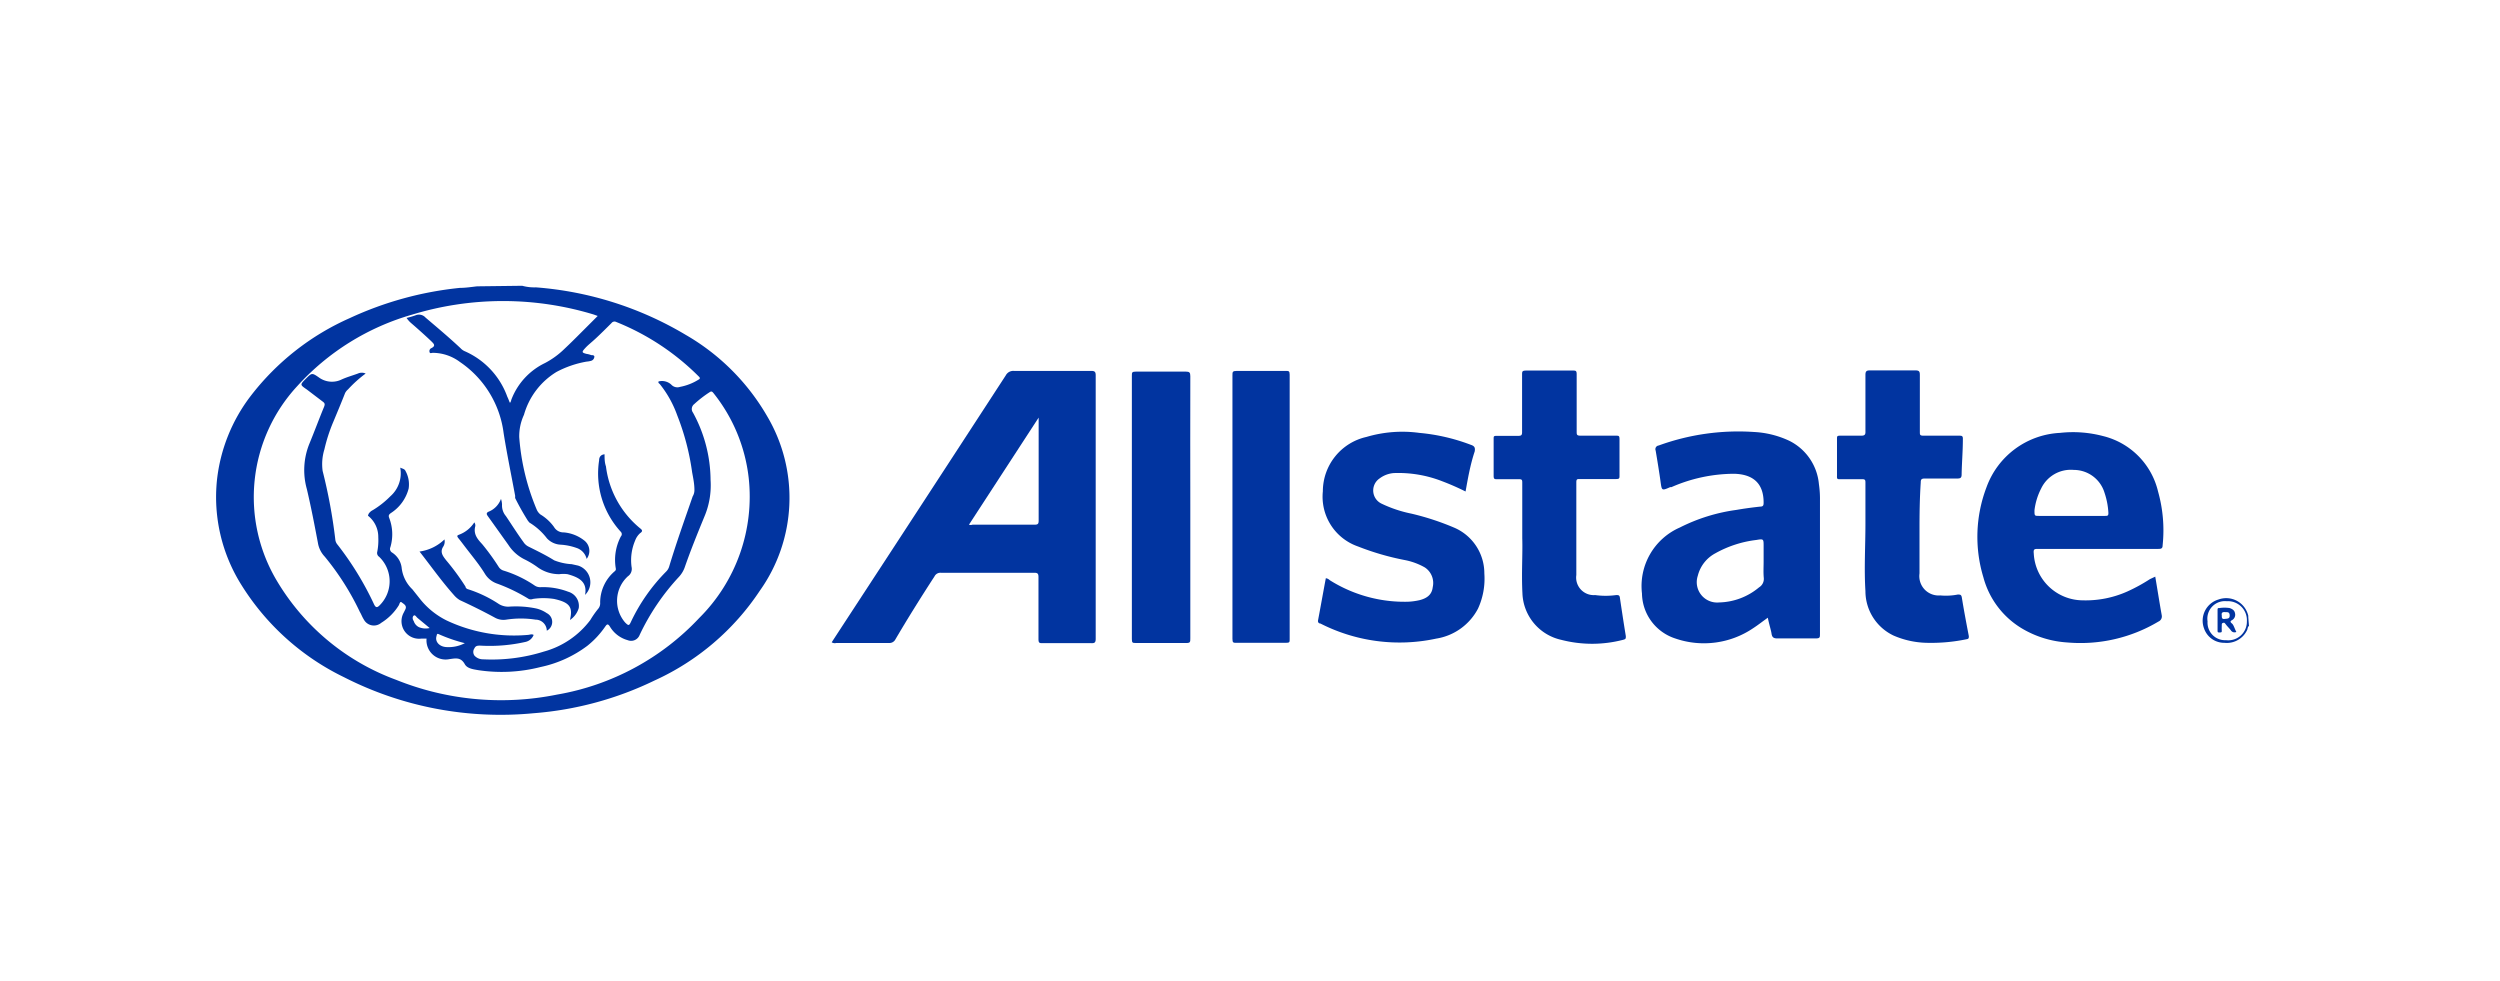 <?xml version="1.0" encoding="UTF-8"?> <svg xmlns="http://www.w3.org/2000/svg" id="Layer_1" data-name="Layer 1" viewBox="0 0 142.42 55.88"><defs><style>.cls-1{fill:#0134a0;}</style></defs><path class="cls-1" d="M29.75,16.28a2.6,2.6,0,0,0,.78.09,19.54,19.54,0,0,1,8.54,2.71,12.67,12.67,0,0,1,4.65,4.66,9.13,9.13,0,0,1-.44,9.92,14.28,14.28,0,0,1-6,5.11,19.13,19.13,0,0,1-6.87,1.86,19.63,19.63,0,0,1-10.83-2.06,14.15,14.15,0,0,1-5.81-5.22,9.41,9.41,0,0,1-1.41-6,9.59,9.59,0,0,1,1.92-4.79,14.52,14.52,0,0,1,5.65-4.44,19.56,19.56,0,0,1,6.27-1.72c.35,0,.7-.06,1-.09,0,0,.09,0,.11,0ZM34.05,18l-.22-.08a17.74,17.74,0,0,0-10.34,0A14.07,14.07,0,0,0,16.93,22a9.31,9.31,0,0,0-1.15,11.1,13.19,13.19,0,0,0,6.79,5.63,16,16,0,0,0,9.16.84,14.45,14.45,0,0,0,8.1-4.36,9.75,9.75,0,0,0,2.82-8,9.41,9.41,0,0,0-2-4.81c-.07-.09-.12-.13-.22-.06a6.45,6.45,0,0,0-.88.68.35.35,0,0,0-.07.49,8.09,8.09,0,0,1,1,3.84,4.57,4.57,0,0,1-.36,2.1c-.41,1-.78,1.91-1.12,2.89a1.59,1.59,0,0,1-.31.51,13,13,0,0,0-2.25,3.32.52.52,0,0,1-.68.3,1.71,1.71,0,0,1-1-.75c-.14-.24-.2-.14-.3,0a5.07,5.07,0,0,1-1,1.07A6.76,6.76,0,0,1,30.79,38a8.94,8.94,0,0,1-3.53.18c-.29-.05-.64-.09-.78-.34-.23-.41-.51-.34-.88-.29a1.09,1.09,0,0,1-1.3-1.17H24A1,1,0,0,1,23,34.9l.09-.18c.11-.22-.09-.31-.2-.4s-.13.1-.17.16a3.07,3.07,0,0,1-1,1,.65.65,0,0,1-1-.2c-.09-.14-.14-.29-.22-.42a15.13,15.13,0,0,0-2-3.15,1.48,1.48,0,0,1-.39-.79c-.19-1-.38-2-.63-3.06a4,4,0,0,1,.14-2.57c.29-.7.55-1.41.84-2.11.05-.13.06-.2-.06-.29l-.92-.7c-.39-.27-.4-.27-.06-.61s.35-.35.73-.09a1.26,1.26,0,0,0,1.33.12c.29-.13.61-.22.91-.33a.53.53,0,0,1,.44,0,7,7,0,0,0-1,.9.71.71,0,0,0-.17.21c-.22.56-.45,1.11-.68,1.66a9.34,9.34,0,0,0-.5,1.55,2.86,2.86,0,0,0-.1,1.23,30.25,30.25,0,0,1,.72,3.89.53.53,0,0,0,.13.31,17.6,17.6,0,0,1,2.09,3.42c.08.15.15.18.28.06a1.93,1.93,0,0,0,0-2.79.26.26,0,0,1-.11-.28,3.4,3.4,0,0,0,.06-.84A1.53,1.53,0,0,0,21,29.41c-.08-.06,0-.09,0-.14a.6.6,0,0,1,.24-.21,5.1,5.1,0,0,0,1-.79,1.74,1.74,0,0,0,.56-1.63c.12.06.25.07.3.19a1.57,1.57,0,0,1,.18,1,2.36,2.36,0,0,1-1,1.39c-.1.07-.17.13-.11.28a2.59,2.59,0,0,1,.07,1.67.24.24,0,0,0,.1.31,1.2,1.2,0,0,1,.54.85,2,2,0,0,0,.61,1.24l.39.49a4.46,4.46,0,0,0,1.57,1.29,9,9,0,0,0,4.61.82c.11,0,.22-.07.34,0a.64.64,0,0,1-.47.4,9.25,9.25,0,0,1-2.57.21c-.14,0-.26,0-.33.15a.36.36,0,0,0,0,.42.65.65,0,0,0,.49.21,9.9,9.9,0,0,0,3.46-.44,4.93,4.93,0,0,0,2.65-1.8,5.47,5.47,0,0,1,.44-.63.48.48,0,0,0,.12-.36A2.34,2.34,0,0,1,35,32.56c.06-.05.1-.09.08-.18a2.86,2.86,0,0,1,.29-1.82.19.19,0,0,0,0-.26,4.91,4.91,0,0,1-1.24-4.07c0-.21.11-.33.31-.35,0,.23,0,.46.08.69a5.42,5.42,0,0,0,1.95,3.53c.13.1.15.17,0,.27a1.06,1.06,0,0,0-.29.43,2.85,2.85,0,0,0-.2,1.5.51.51,0,0,1-.21.53,1.89,1.89,0,0,0-.16,2.63c.2.2.23.2.35-.07a10.36,10.36,0,0,1,2-2.84.67.67,0,0,0,.16-.27c.4-1.33.87-2.64,1.34-4a.69.69,0,0,0,.1-.37c0-.34-.07-.68-.13-1a14,14,0,0,0-.85-3.25,6.14,6.14,0,0,0-1-1.79s-.11-.06-.06-.14a.78.78,0,0,1,.72.18.47.47,0,0,0,.5.13,3.07,3.07,0,0,0,1.05-.41c.11-.06.1-.11,0-.2a14,14,0,0,0-4.69-3.09.21.21,0,0,0-.26.06c-.29.29-.58.58-.88.86s-.45.38-.64.59-.17.24.09.31a1.19,1.19,0,0,1,.27.07c.06,0,.18,0,.18.09a.26.26,0,0,1-.17.23,1.28,1.28,0,0,1-.27.05,5.75,5.75,0,0,0-1.72.59,4.19,4.19,0,0,0-1.85,2.44,2.89,2.89,0,0,0-.27,1.28,13.08,13.08,0,0,0,1,4.13.71.71,0,0,0,.21.27,2.62,2.62,0,0,1,.77.71.62.62,0,0,0,.56.31,2.18,2.18,0,0,1,1.15.45.75.75,0,0,1,.15,1.06.87.87,0,0,0-.59-.63,3.28,3.28,0,0,0-.88-.18,1.14,1.14,0,0,1-.79-.36,3.63,3.63,0,0,0-1-.9s-.06-.07-.09-.11a14.51,14.51,0,0,1-.72-1.28.42.42,0,0,1,0-.12c-.22-1.19-.47-2.39-.66-3.59a5.77,5.77,0,0,0-2.49-4.05,2.6,2.6,0,0,0-1.54-.52c-.07,0-.17.06-.19-.05a.18.18,0,0,1,.09-.21c.32-.15.11-.29,0-.41-.36-.34-.74-.68-1.11-1a1.5,1.5,0,0,1-.29-.32,4,4,0,0,0,.52-.15.5.5,0,0,1,.56.13c.67.57,1.35,1.14,2,1.75a.7.7,0,0,0,.24.17A4.49,4.49,0,0,1,28.9,22.6c.05.1.09.21.13.31s.09-.1.1-.14a3.82,3.82,0,0,1,1.92-2.09,4.73,4.73,0,0,0,1.11-.81c.31-.29.61-.59.91-.89ZM26.48,36.64A9.06,9.06,0,0,1,25,36.13c-.1-.05-.11,0-.13.1-.1.3.13.59.52.63A2,2,0,0,0,26.48,36.64Zm-2-.86-.7-.58c-.07-.06-.13-.19-.21-.13s-.08.2,0,.31a.58.58,0,0,0,.3.35A1,1,0,0,0,24.47,35.78Z"></path><path class="cls-1" d="M128.12,35.66c-.08.05-.07.15-.1.22a1.28,1.28,0,0,1-1.3.74,1.21,1.21,0,0,1-1.16-.82,1.26,1.26,0,0,1,.83-1.65,1.29,1.29,0,0,1,1.69.93s0,.07,0,.08Zm-1.31.81A1.06,1.06,0,0,0,128,35.39a1.08,1.08,0,0,0-1.15-1.14,1,1,0,0,0-1.09,1.15A1,1,0,0,0,126.81,36.47Z"></path><path class="cls-1" d="M47.38,36.59l.6-.92q4.67-7.14,9.32-14.29a.48.48,0,0,1,.46-.25q2.2,0,4.41,0c.21,0,.25.07.25.26q0,7.49,0,15c0,.2-.05.26-.25.25q-1.38,0-2.76,0c-.19,0-.25,0-.25-.24,0-1.18,0-2.35,0-3.53,0-.2-.06-.24-.25-.24H53.6a.37.37,0,0,0-.36.2C52.48,34,51.71,35.23,51,36.44a.38.38,0,0,1-.36.19c-1,0-2,0-3,0A.33.33,0,0,1,47.38,36.59Zm7.82-6.7a.29.29,0,0,0,.2,0h3.54c.19,0,.23-.05.23-.24,0-1.89,0-3.78,0-5.68,0-.06,0-.13,0-.18Z"></path><path class="cls-1" d="M100.71,35.19c-.3.21-.56.42-.84.6a5,5,0,0,1-4.44.58,2.74,2.74,0,0,1-1.89-2.56,3.64,3.64,0,0,1,2.16-3.76,10.14,10.14,0,0,1,3.21-1c.46-.08.91-.14,1.37-.19.17,0,.19-.08.19-.23,0-1.05-.55-1.61-1.68-1.64a8.94,8.94,0,0,0-3.57.76l-.07,0c-.48.21-.48.21-.55-.3s-.18-1.19-.28-1.78a.21.21,0,0,1,.17-.29,13.27,13.27,0,0,1,5.44-.77,5.35,5.35,0,0,1,2,.5,3.06,3.06,0,0,1,1.69,2.47,5.81,5.81,0,0,1,.06.93q0,3.79,0,7.59c0,.22,0,.27-.27.27q-1.08,0-2.16,0c-.23,0-.3-.08-.33-.28S100.77,35.52,100.71,35.19ZM100.47,32v-.88c0-.42,0-.43-.41-.36a6.31,6.31,0,0,0-2.34.76,2,2,0,0,0-1,1.28,1.16,1.16,0,0,0,1.21,1.52,3.66,3.66,0,0,0,2.28-.86.56.56,0,0,0,.27-.53C100.45,32.62,100.47,32.31,100.47,32Z"></path><path class="cls-1" d="M122.78,32.85c.13.76.24,1.48.37,2.2a.32.32,0,0,1-.19.36,8.66,8.66,0,0,1-5.19,1.19,5.75,5.75,0,0,1-2.43-.71,4.85,4.85,0,0,1-2.35-3,7.94,7.94,0,0,1,.18-5.14,4.7,4.7,0,0,1,4.19-3.09,6.69,6.69,0,0,1,2.44.18A4.26,4.26,0,0,1,122.94,28a8.15,8.15,0,0,1,.26,3.07c0,.19-.1.2-.26.2h-6.82c-.22,0-.29,0-.26.27a2.81,2.81,0,0,0,2.79,2.66,5.81,5.81,0,0,0,2.53-.5,9.66,9.66,0,0,0,1.3-.71ZM118,29.39h1.91c.15,0,.21,0,.2-.19a4.27,4.27,0,0,0-.22-1.13,1.83,1.83,0,0,0-1.75-1.3,1.87,1.87,0,0,0-1.86,1.06,3.64,3.64,0,0,0-.38,1.24c0,.32,0,.32.27.32Z"></path><path class="cls-1" d="M83.49,28a13.92,13.92,0,0,0-1.32-.58,6.85,6.85,0,0,0-2.77-.47,1.54,1.54,0,0,0-.8.3.83.83,0,0,0,.1,1.44,7.24,7.24,0,0,0,1.7.57,14.87,14.87,0,0,1,2.42.79,2.83,2.83,0,0,1,1.74,2.62,4.08,4.08,0,0,1-.36,2,3.26,3.26,0,0,1-2.38,1.71,9.92,9.92,0,0,1-6.6-.86c-.09,0-.16-.07-.13-.2.15-.79.29-1.59.44-2.38a.38.38,0,0,1,.22.11,8,8,0,0,0,4.45,1.23,3.73,3.73,0,0,0,.67-.09c.39-.1.7-.29.75-.74a1.06,1.06,0,0,0-.46-1.13A3.77,3.77,0,0,0,80,31.9a15.07,15.07,0,0,1-2.64-.77,3,3,0,0,1-2-3.14,3.18,3.18,0,0,1,2.49-3.1,7.19,7.19,0,0,1,3-.23,11,11,0,0,1,2.94.68c.21.07.26.16.22.38C83.76,26.47,83.63,27.22,83.49,28Z"></path><path class="cls-1" d="M86.72,30.66c0-1.18,0-2.16,0-3.14,0-.17,0-.23-.22-.22h-1.2c-.15,0-.21,0-.21-.19,0-.7,0-1.4,0-2.11,0-.14,0-.17.18-.17.41,0,.82,0,1.23,0,.17,0,.21-.05.21-.21,0-1.09,0-2.17,0-3.26,0-.2,0-.25.25-.25.88,0,1.75,0,2.63,0,.17,0,.23,0,.23.21,0,1.09,0,2.18,0,3.26,0,.18,0,.24.23.24.65,0,1.3,0,2,0,.17,0,.21,0,.21.21,0,.68,0,1.37,0,2.05,0,.17,0,.21-.21.21H90c-.15,0-.2,0-.2.19,0,1.76,0,3.52,0,5.28a1,1,0,0,0,1.07,1.14,4.39,4.39,0,0,0,1.2,0c.12,0,.19,0,.21.14.11.74.22,1.47.34,2.2,0,.14,0,.17-.16.21a7,7,0,0,1-3.52,0,2.82,2.82,0,0,1-2.21-2.65C86.67,32.66,86.75,31.55,86.72,30.66Z"></path><path class="cls-1" d="M109.35,30.16v2.51a1.1,1.1,0,0,0,1.18,1.25,3.5,3.5,0,0,0,1-.05c.13,0,.2,0,.23.16.12.74.26,1.48.4,2.21,0,.09,0,.15-.1.17a9.94,9.94,0,0,1-2.31.21,5,5,0,0,1-1.87-.41,2.8,2.8,0,0,1-1.61-2.53c-.08-1.28,0-2.57,0-3.85V27.52c0-.16,0-.23-.21-.22h-1.23c-.15,0-.19,0-.18-.19V25c0-.14,0-.18.18-.18.4,0,.8,0,1.2,0,.21,0,.25-.07.24-.26,0-1.06,0-2.13,0-3.2,0-.21.06-.26.26-.26q1.29,0,2.58,0c.23,0,.26.07.26.27,0,1.07,0,2.15,0,3.23,0,.17,0,.22.22.22h2c.17,0,.24,0,.23.21,0,.68-.06,1.35-.07,2,0,.19-.07.23-.25.23h-1.85c-.2,0-.23.06-.23.24C109.36,28.41,109.35,29.29,109.35,30.16Z"></path><path class="cls-1" d="M67.81,28.9c0,2.49,0,5,0,7.46,0,.22,0,.28-.27.27-.94,0-1.89,0-2.83,0-.18,0-.23,0-.23-.22q0-7.51,0-15c0-.19,0-.24.24-.24.94,0,1.89,0,2.83,0,.21,0,.26.05.26.26C67.8,23.9,67.81,26.4,67.81,28.9Z"></path><path class="cls-1" d="M70.21,28.87c0-2.5,0-5,0-7.49,0-.19,0-.25.25-.25.92,0,1.85,0,2.78,0,.17,0,.23,0,.23.21q0,7.54,0,15.07c0,.17,0,.21-.22.21-.93,0-1.87,0-2.81,0-.18,0-.23,0-.23-.23Q70.21,32.64,70.21,28.87Z"></path><path class="cls-1" d="M23.9,31.42a2.54,2.54,0,0,0,1.42-.69.54.54,0,0,1-.07.41c-.21.32,0,.56.16.77a13.63,13.63,0,0,1,1.11,1.51c0,.06.06.13.15.15a7.06,7.06,0,0,1,1.75.84,1,1,0,0,0,.57.15,5.71,5.71,0,0,1,1.54.1,1.8,1.8,0,0,1,.62.27.56.56,0,0,1,0,1,.64.64,0,0,0-.64-.63,5.5,5.5,0,0,0-1.67,0,1,1,0,0,1-.64-.11c-.66-.36-1.33-.69-2-1a1.34,1.34,0,0,1-.34-.29C25.14,33.09,24.55,32.25,23.9,31.42Z"></path><path class="cls-1" d="M32.47,35.32c.17-.73,0-1-.91-1.2a4,4,0,0,0-1.2,0,.3.3,0,0,1-.24,0,9.87,9.87,0,0,0-1.79-.87,1.32,1.32,0,0,1-.71-.57c-.32-.52-.72-1-1.08-1.47-.14-.18-.27-.36-.41-.53s-.07-.18.05-.23a1.76,1.76,0,0,0,.84-.69.28.28,0,0,1,.05.24c-.11.45.16.74.4,1a13.06,13.06,0,0,1,.93,1.28.5.5,0,0,0,.3.23,6.57,6.57,0,0,1,1.75.84.55.55,0,0,0,.35.1,4,4,0,0,1,1.57.26.84.84,0,0,1,.6.93A1.25,1.25,0,0,1,32.47,35.32Z"></path><path class="cls-1" d="M33.33,33.89c.14-.74-.34-1-1-1.18a1.83,1.83,0,0,0-.47,0,2.1,2.1,0,0,1-1.28-.43,5.09,5.09,0,0,0-.71-.42,2.32,2.32,0,0,1-.91-.82l-1.15-1.61c-.08-.11-.13-.19,0-.27a1.24,1.24,0,0,0,.73-.74,1.2,1.2,0,0,1,.06.32.93.93,0,0,0,.22.66c.33.49.65,1,1,1.48a.72.72,0,0,0,.27.25c.5.25,1,.49,1.48.79a3.15,3.15,0,0,0,1,.22l.36.08A1,1,0,0,1,33.33,33.89Z"></path><path class="cls-1" d="M127.4,36a.24.24,0,0,1-.31-.09c-.09-.12-.2-.22-.29-.34s-.1-.1-.17-.08-.06.1-.06.16a2.61,2.61,0,0,0,0,.28c0,.07,0,.1-.11.1s-.13,0-.13-.11c0-.39,0-.78,0-1.17,0-.07,0-.12.1-.11a1.94,1.94,0,0,1,.59,0c.14.05.27.12.3.28a.35.35,0,0,1-.17.41c-.11.06-.1.11,0,.19S127.31,35.84,127.4,36Zm-.83-.94c0,.12,0,.22.16.2s.3,0,.29-.21-.14-.17-.27-.18S126.54,34.9,126.57,35.05Z"></path></svg> 